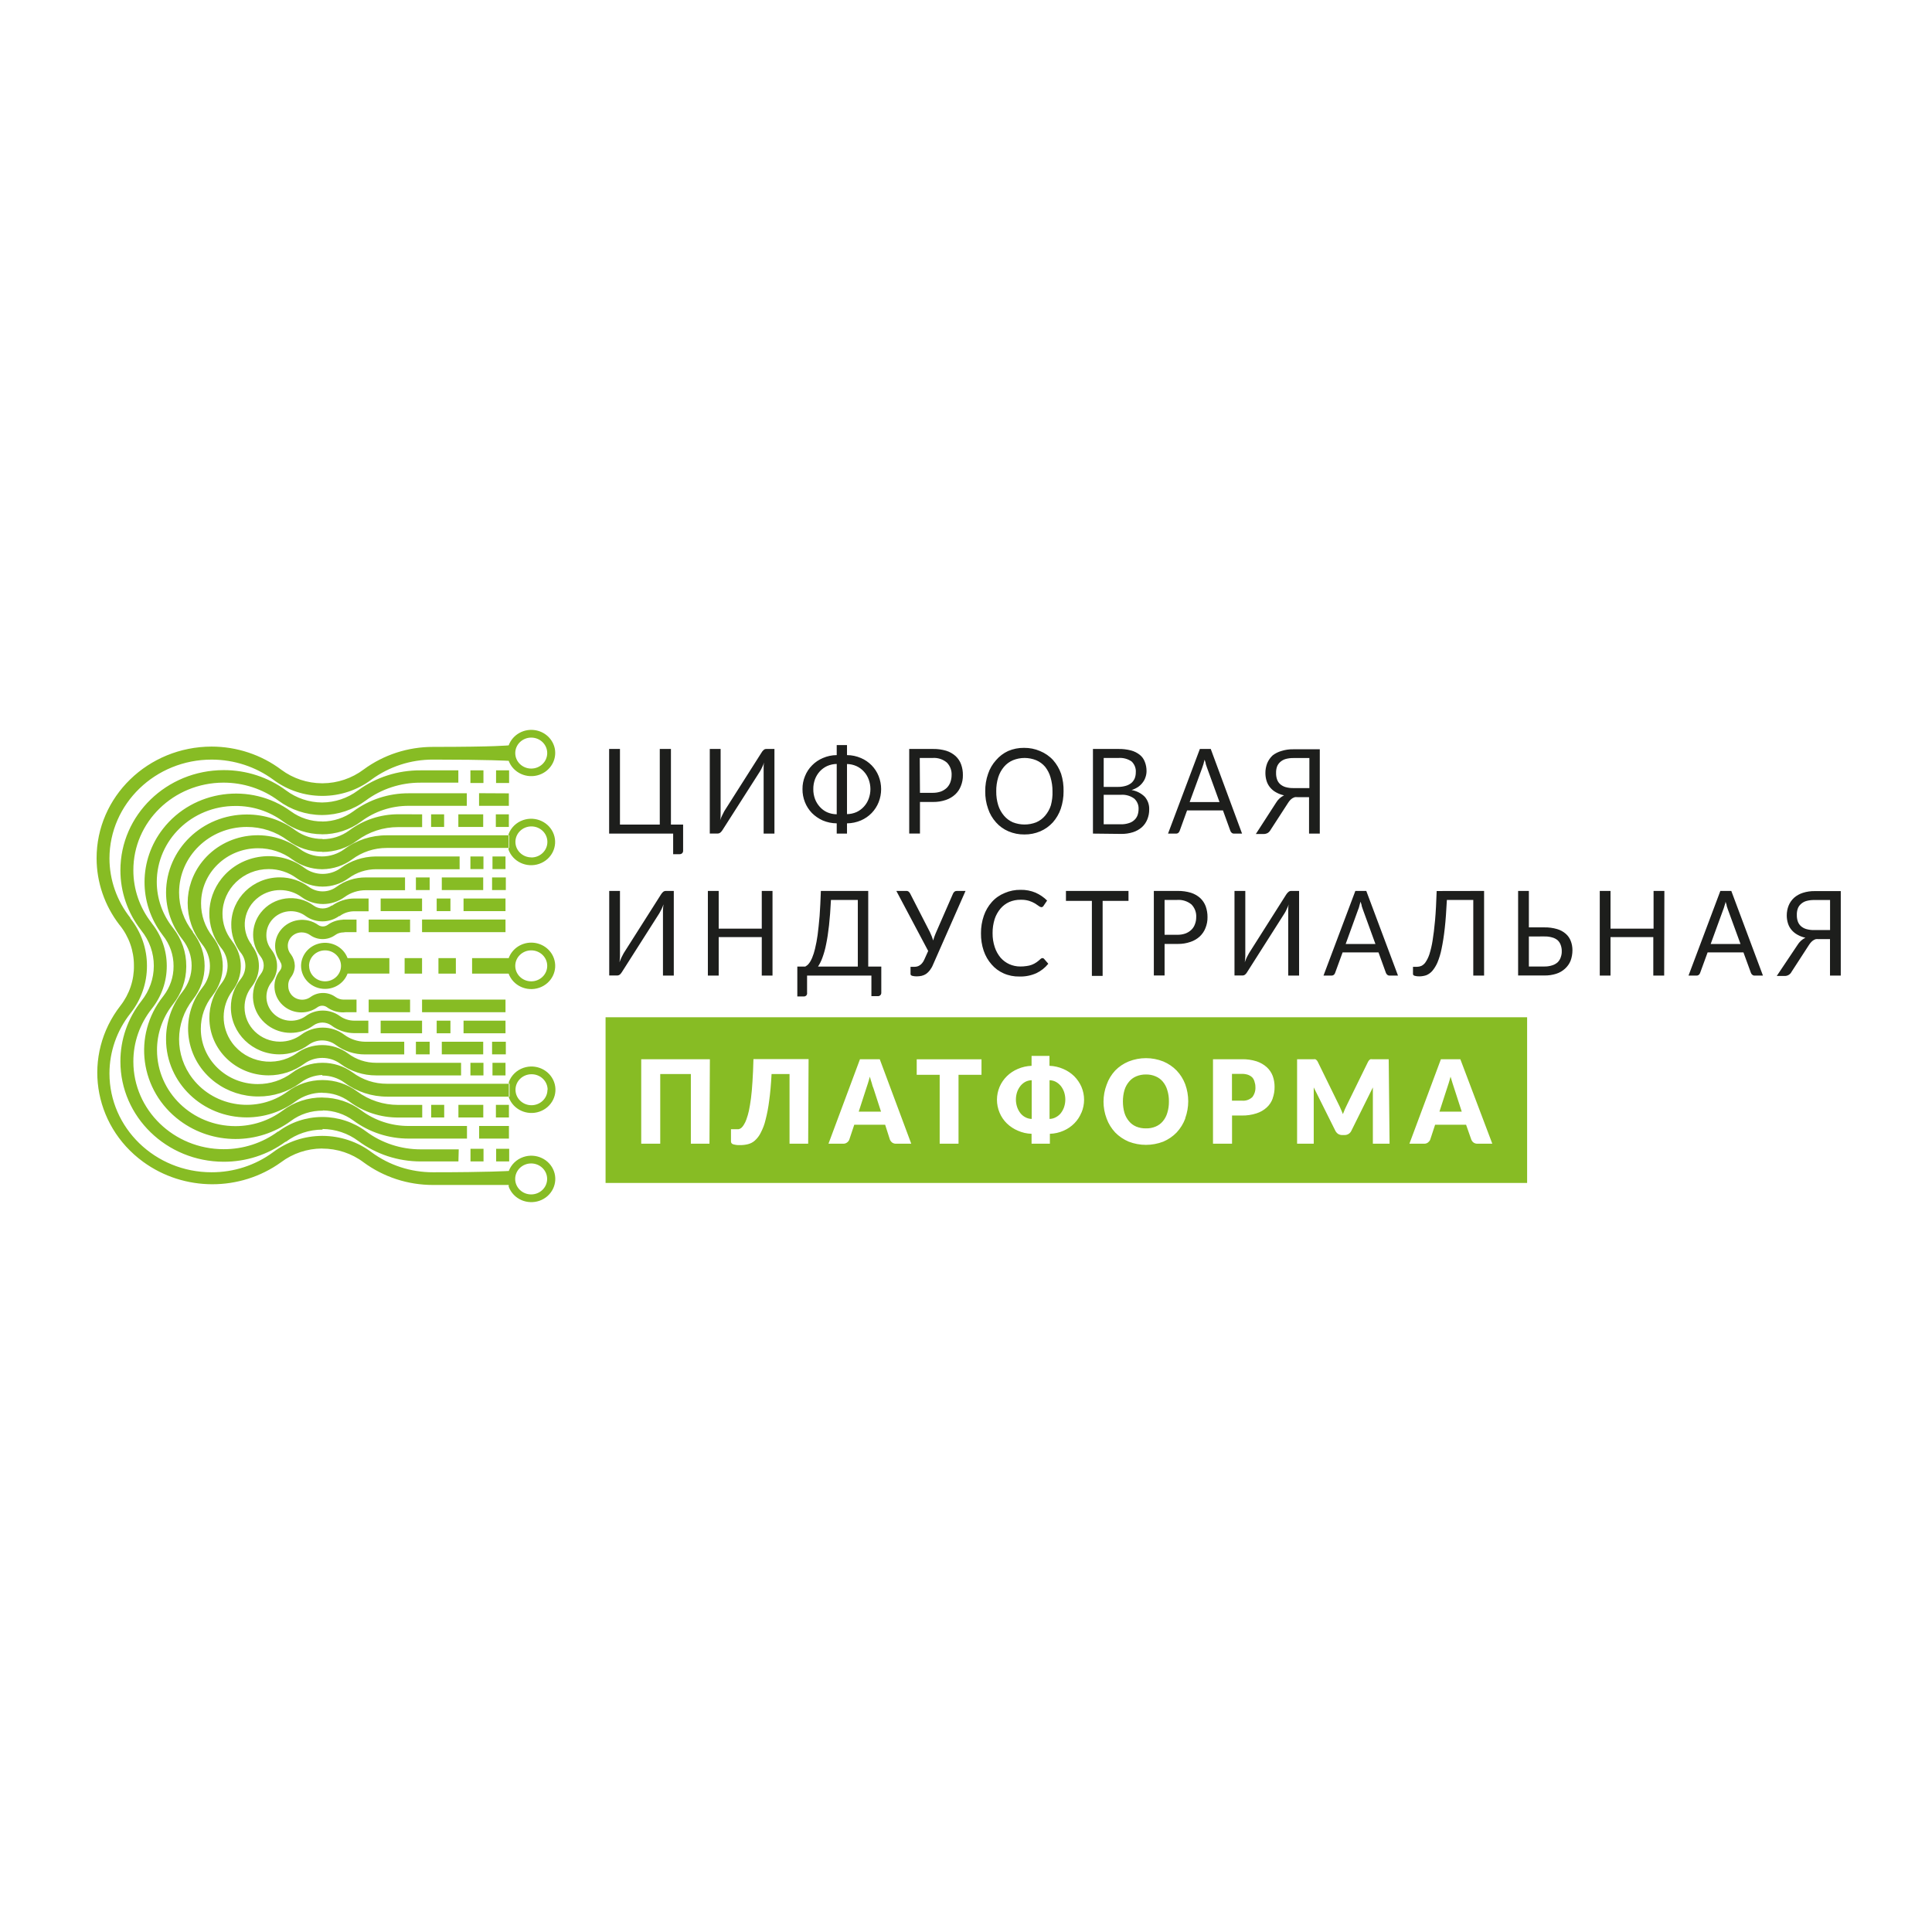 <?xml version="1.0" encoding="UTF-8"?> <svg xmlns="http://www.w3.org/2000/svg" width="360" height="360" viewBox="0 0 360 360" fill="none"><path d="M94.788 141.771C95.63 144.018 98.192 145.179 100.511 144.364C102.566 143.643 103.78 141.587 103.382 139.505C103.037 137.784 101.655 136.433 99.882 136.086C97.701 135.66 95.531 136.854 94.788 138.884V141.771ZM94.818 204.341V204.5C95.641 206.753 98.194 207.935 100.52 207.138C102.846 206.341 104.066 203.868 103.244 201.614C102.421 199.361 99.868 198.18 97.541 198.976C96.27 199.411 95.268 200.381 94.818 201.614V204.341ZM94.758 158.333C95.581 160.586 98.134 161.768 100.46 160.97C102.787 160.174 104.006 157.7 103.184 155.447C102.361 153.194 99.808 152.012 97.482 152.809C96.208 153.244 95.209 154.214 94.758 155.447V155.649V158.333ZM197.675 202.364C197.414 202.049 197.104 201.785 196.744 201.585C196.384 201.398 195.987 201.293 195.566 201.282V208.496C195.987 208.486 196.384 208.377 196.744 208.178C197.104 207.987 197.427 207.728 197.675 207.414C197.935 207.071 198.146 206.684 198.283 206.273C198.581 205.369 198.581 204.395 198.283 203.489C198.146 203.082 197.935 202.702 197.675 202.364ZM98.988 175.645C97.099 175.649 95.418 176.805 94.788 178.531H87.967V181.417H94.773C95.595 183.67 98.149 184.851 100.475 184.054C102.802 183.257 104.021 180.784 103.198 178.531C102.566 176.797 100.871 175.64 98.972 175.645H98.988ZM81.697 178.531H84.944V181.417H81.697V178.531ZM75.397 178.531H78.644V181.417H75.397V178.531ZM56.097 179.972C56.115 182.363 58.131 184.286 60.599 184.267C62.466 184.254 64.127 183.117 64.763 181.416H72.553V178.53H64.763C63.922 176.283 61.359 175.122 59.041 175.938C57.285 176.555 56.111 178.165 56.097 179.972ZM57.585 179.972C57.585 178.379 58.918 177.087 60.564 177.087C62.209 177.087 63.543 178.379 63.543 179.972C63.543 181.566 62.209 182.858 60.564 182.858C58.925 182.851 57.6 181.561 57.6 179.972H57.585ZM85.42 205.87H90.053V208.222H85.42V205.87ZM74.206 208.236C70.911 208.244 67.705 207.194 65.091 205.25C63.647 204.194 61.882 203.625 60.072 203.633V203.604C58.258 203.601 56.494 204.18 55.053 205.25C52.455 207.159 49.287 208.199 46.024 208.211C37.725 208.242 30.972 201.748 30.942 193.707C30.908 190.494 31.982 187.362 33.995 184.806C36.28 181.932 36.28 177.927 33.995 175.053L33.92 174.952C31.987 172.454 30.942 169.416 30.942 166.295C30.966 158.271 37.684 151.775 45.969 151.768C49.269 151.756 52.481 152.806 55.098 154.754C56.546 155.79 58.303 156.341 60.103 156.326V156.369C61.894 156.371 63.636 155.803 65.062 154.754C67.677 152.795 70.887 151.729 74.192 151.725L78.659 151.739V154.119H74.192C71.424 154.111 68.73 154.995 66.537 156.629C64.678 158.012 62.401 158.756 60.058 158.751V158.722C57.731 158.717 55.471 157.972 53.624 156.6C51.431 154.964 48.737 154.08 45.969 154.09C39.014 154.098 33.378 159.558 33.37 166.295C33.366 168.953 34.273 171.534 35.946 173.638V173.725C38.855 177.424 38.855 182.55 35.946 186.247C32.526 190.6 32.507 196.624 35.901 200.994C40.089 206.388 47.996 207.472 53.565 203.416C55.427 202.015 57.717 201.254 60.073 201.253H60.103C62.435 201.252 64.702 201.997 66.552 203.373C68.746 205.008 71.439 205.892 74.207 205.883H78.675V208.236L74.206 208.236ZM80.342 205.87H82.771V208.222H80.342V205.87ZM92.405 208.222H94.832V205.87H92.405V208.222ZM89.278 212.16H94.834V209.809H89.278V212.16ZM76.172 209.808H87.015V212.16H76.172C72.437 212.17 68.803 210.984 65.837 208.785C64.197 207.591 62.209 206.935 60.161 206.909L60.162 206.952C58.01 206.925 55.912 207.601 54.205 208.871C48.09 213.374 39.621 213.356 33.527 208.828C26.06 203.28 24.649 192.919 30.376 185.687L30.465 185.572C31.692 183.976 32.351 182.035 32.342 180.045C32.36 177.958 31.652 175.924 30.331 174.276L30.226 174.13C25.785 168.259 25.839 160.261 30.36 154.447C36.02 147.164 46.703 145.708 54.219 151.192C55.901 152.419 57.952 153.078 60.057 153.067V153.081C62.138 153.066 64.158 152.404 65.821 151.192C68.785 148.989 72.42 147.802 76.156 147.815H86.984V150.153H76.156C72.943 150.145 69.819 151.175 67.28 153.082C65.182 154.639 62.61 155.476 59.968 155.463V155.449C57.361 155.441 54.829 154.605 52.759 153.068C50.197 151.166 47.05 150.148 43.822 150.182C35.757 150.19 29.221 156.521 29.213 164.335C29.214 167.413 30.261 170.404 32.191 172.847L32.281 172.963C33.868 174.986 34.721 177.461 34.707 180.003V180.147C34.693 182.663 33.83 185.105 32.251 187.101L32.117 187.274C30.249 189.704 29.246 192.655 29.257 195.686C29.265 203.498 35.802 209.831 43.867 209.838C47.043 209.837 50.131 208.823 52.655 206.953C54.779 205.342 57.403 204.478 60.101 204.501L60.102 204.515C62.702 204.526 65.228 205.362 67.294 206.896C69.836 208.796 72.959 209.823 76.171 209.809L76.172 209.808ZM85.42 216.416H84.378C81.296 216.416 82.428 216.416 78.421 216.416C74.2 216.426 70.095 215.082 66.745 212.593C64.839 211.171 62.506 210.391 60.102 210.371V210.487C57.632 210.484 55.231 211.282 53.281 212.751H53.192C49.874 215.182 45.823 216.49 41.665 216.474C31.05 216.45 22.453 208.116 22.437 197.834C22.411 193.736 23.794 189.746 26.369 186.493C27.852 184.628 28.658 182.34 28.662 179.987C28.673 177.593 27.849 175.264 26.324 173.379L26.235 173.25C23.757 170.044 22.424 166.146 22.437 162.141C22.445 151.856 31.046 143.516 41.665 143.501C45.884 143.484 49.991 144.822 53.341 147.309C55.248 148.733 57.583 149.513 59.988 149.532H60.023C62.428 149.513 64.763 148.732 66.67 147.309C70.039 144.831 74.161 143.507 78.391 143.544C82.413 143.544 81.28 143.544 84.348 143.544H85.405V145.838H82.979C81.324 145.838 81.324 145.838 78.346 145.838C74.653 145.827 71.058 147.003 68.13 149.185C65.824 150.899 63.005 151.841 60.102 151.867L60.048 151.868H59.909C57.006 151.841 54.189 150.898 51.882 149.185C48.934 147.001 45.325 145.822 41.616 145.833C32.33 145.859 24.823 153.173 24.85 162.169C24.842 165.7 26.029 169.136 28.231 171.951L28.305 172.066C30.105 174.338 31.079 177.123 31.075 179.986C31.086 182.859 30.111 185.657 28.305 187.937C26.049 190.77 24.833 194.254 24.85 197.833C24.858 206.828 32.379 214.12 41.665 214.135C45.322 214.146 48.881 212.99 51.792 210.847H51.868C54.194 209.104 57.045 208.152 59.984 208.135L60.103 208.134C63.032 208.146 65.879 209.088 68.205 210.818C71.133 212.998 74.728 214.176 78.421 214.165C81.4 214.165 81.4 214.165 83.054 214.165H85.48L85.42 216.416ZM87.67 214.065H90.097L90.098 216.416H87.669L87.67 214.065ZM92.45 214.065H94.878V216.416H92.45V214.065ZM72.136 201.945H94.952V204.341H94.818H72.136C69.278 204.346 66.499 203.439 64.228 201.759C63.026 200.881 61.561 200.41 60.058 200.416V200.304C58.585 200.355 57.167 200.858 56.007 201.744L55.888 201.83C53.657 203.455 50.935 204.328 48.143 204.312C45.27 204.321 42.472 203.413 40.187 201.726C34.455 197.493 33.351 189.564 37.717 184.011C38.636 182.859 39.128 181.442 39.118 179.987C39.111 178.503 38.584 177.064 37.628 175.904C34.07 171.373 34.084 165.095 37.66 160.577C42.042 155.045 50.222 154.002 55.933 158.246C57.113 159.107 58.548 159.576 60.024 159.587H60.032C61.513 159.577 62.951 159.107 64.138 158.246C66.406 156.548 69.195 155.633 72.061 155.649H94.758H94.863V158.001H72.061C69.734 158 67.472 158.746 65.628 160.121C64.035 161.292 62.098 161.939 60.102 161.967L60.05 161.967H60.008L59.954 161.968C57.988 161.94 56.078 161.309 54.503 160.164C52.662 158.787 50.396 158.045 48.069 158.058C42.212 158.058 37.465 162.657 37.465 168.33C37.452 170.56 38.201 172.73 39.595 174.505C42.147 177.753 42.147 182.251 39.595 185.499C38.176 187.279 37.41 189.467 37.42 191.717C37.42 197.392 42.166 201.995 48.024 202.003C50.328 202.011 52.569 201.281 54.398 199.925C56.02 198.709 58.008 198.044 60.059 198.036H60.103C62.122 198.032 64.087 198.664 65.703 199.838C67.544 201.217 69.809 201.959 72.136 201.945ZM102.011 203.056C102.011 204.65 100.678 205.942 99.032 205.942C97.387 205.942 96.055 204.65 96.055 203.056C96.055 201.463 97.387 200.17 99.032 200.17C100.678 200.155 102.025 201.434 102.041 203.028C102.041 203.037 102.041 203.046 102.041 203.056H102.011ZM99.018 159.761C97.373 159.761 96.04 158.469 96.04 156.875C96.04 155.281 97.372 153.989 99.018 153.989C100.663 153.989 101.997 155.281 101.997 156.875C102.005 158.469 100.679 159.768 99.034 159.775C99.02 159.775 99.003 159.775 98.988 159.775L99.018 159.761ZM85.406 154.09H90.037V151.739H85.406V154.09ZM80.328 151.739H82.756V154.09H80.328V151.739ZM92.391 151.739H94.819V154.09H92.391V151.739ZM89.264 147.8V150.152H94.818V147.829L89.264 147.8ZM87.655 143.544H90.083V145.897H87.655V143.544ZM92.435 143.544H94.864V145.897H92.435V143.544ZM94.788 138.884C94.788 138.884 92.525 139.173 80.7 139.173C76.025 139.164 71.479 140.643 67.758 143.385C65.568 145.036 62.876 145.939 60.103 145.954H60.014C57.272 145.941 54.611 145.059 52.434 143.443C48.712 140.639 44.131 139.117 39.417 139.115C27.564 139.14 17.975 148.465 18 159.947C18.009 164.397 19.492 168.725 22.23 172.298L22.305 172.384C24.031 174.532 24.964 177.178 24.955 179.901C25.005 182.603 24.118 185.245 22.438 187.403C15.317 196.571 17.217 209.596 26.682 216.494C34.277 222.03 44.727 222.062 52.359 216.575C54.549 214.923 57.241 214.021 60.014 214.006V214.02C62.819 214.015 65.544 214.919 67.758 216.589C71.479 219.329 76.025 220.81 80.7 220.801H94.789V221.118C95.217 222.292 96.116 223.176 97.207 223.64C98.234 224.076 99.431 224.118 100.491 223.756C102.818 222.959 104.037 220.486 103.214 218.233C102.392 215.98 99.838 214.798 97.512 215.595C96.239 216.031 95.239 217 94.789 218.233V218.19C94.789 218.19 91.126 218.435 80.7 218.435C76.564 218.447 72.538 217.139 69.247 214.713C66.631 212.742 63.415 211.668 60.103 211.655L60.014 211.654C56.702 211.668 53.485 212.742 50.869 214.713C47.578 217.14 43.553 218.448 39.417 218.435C28.913 218.435 20.397 210.186 20.396 200.012C20.396 195.971 21.767 192.041 24.299 188.83C26.31 186.294 27.395 183.184 27.382 179.986C27.397 176.777 26.306 173.654 24.284 171.113V171.027C21.766 167.848 20.4 163.953 20.397 159.946C20.415 149.763 28.951 141.522 39.463 141.54C43.623 141.547 47.665 142.875 50.972 145.318C53.567 147.248 56.743 148.297 60.013 148.304H60.102C63.416 148.298 66.634 147.223 69.247 145.245C72.543 142.83 76.565 141.527 80.699 141.538C91.124 141.538 94.788 141.769 94.788 141.769V138.883V138.884ZM98.988 143.212C97.344 143.212 96.011 141.921 96.011 140.327C96.011 138.733 97.343 137.441 98.988 137.441C100.634 137.441 101.967 138.732 101.967 140.327C101.967 141.92 100.634 143.212 98.988 143.212ZM101.952 219.677C101.952 221.27 100.619 222.562 98.973 222.562C97.329 222.562 95.996 221.27 95.996 219.677C95.996 218.083 97.328 216.791 98.973 216.791C100.618 216.791 101.952 218.082 101.952 219.677ZM68.695 186.263H76.412V188.615H68.695V186.263ZM78.644 188.615H94.193V186.263H78.644V188.615ZM64.005 186.263H66.433V188.615H64.453C64.28 188.634 64.105 188.643 63.931 188.644C62.828 188.645 61.756 188.296 60.877 187.649C60.373 187.318 59.714 187.318 59.209 187.649C57.406 188.985 54.901 188.983 53.099 187.642C50.902 186.006 50.491 182.954 52.18 180.825C52.567 180.34 52.567 179.664 52.18 179.179V179.078C50.927 177.352 50.964 175.042 52.267 173.354C53.933 171.196 57.087 170.757 59.313 172.37C59.823 172.713 60.501 172.713 61.011 172.37C61.837 171.76 62.836 171.414 63.871 171.377V171.346H66.432V173.696H64.323C64.218 173.723 64.112 173.739 64.005 173.739C63.44 173.737 62.891 173.914 62.442 174.245C61.059 175.232 59.176 175.232 57.794 174.245C57.339 173.916 56.784 173.739 56.216 173.739C54.79 173.739 53.633 174.855 53.624 176.236C53.619 176.783 53.802 177.317 54.145 177.752L54.22 177.838C54.666 178.451 54.915 179.179 54.934 179.929C54.935 180.736 54.663 181.522 54.16 182.165C53.823 182.633 53.666 183.199 53.712 183.766C53.711 184.314 53.897 184.848 54.238 185.285C55.101 186.391 56.727 186.608 57.868 185.772C59.245 184.777 61.137 184.777 62.515 185.772C62.946 186.083 63.468 186.254 64.005 186.263ZM68.695 171.346H76.412V173.697H68.695V171.346ZM78.644 173.697H94.193V171.345H78.644V173.697ZM70.93 192.54H78.645V190.188H70.93V192.54ZM86.375 192.54H94.194V190.188H86.375V192.54ZM86.375 169.773H94.194V167.421H86.375V169.773ZM81.37 190.187H83.932V192.54H81.37V190.187ZM54.16 169.787C55.172 169.775 56.159 170.095 56.96 170.697C58.812 172.015 61.333 172.015 63.185 170.697H63.29C64.079 170.11 65.049 169.795 66.045 169.803H68.68V167.421H66.045C64.557 167.424 63.105 167.883 61.903 168.735H61.799C60.803 169.461 59.431 169.461 58.433 168.735C55.336 166.467 50.929 167.061 48.587 170.062C46.696 172.485 46.691 175.828 48.574 178.256C48.946 178.729 49.144 179.307 49.141 179.901C49.144 180.486 48.946 181.056 48.574 181.517C46.218 184.507 46.812 188.78 49.897 191.061C52.413 192.922 55.901 192.924 58.418 191.068C59.405 190.363 60.751 190.363 61.739 191.068C62.956 191.991 64.454 192.499 66 192.51H68.635V190.187H66.044C65.063 190.189 64.108 189.886 63.319 189.322C61.442 187.964 58.866 187.964 56.989 189.322C54.948 190.79 52.066 190.376 50.551 188.399C49.336 186.813 49.343 184.64 50.569 183.061C51.263 182.189 51.635 181.118 51.626 180.016C51.635 178.9 51.258 177.814 50.554 176.929C49.949 176.165 49.624 175.225 49.631 174.261C49.615 171.818 51.638 169.82 54.16 169.787ZM70.93 169.773H78.645V167.422H70.93V169.773ZM81.37 167.421H83.932V169.773H81.37V167.421ZM82.323 194.113H90.039V196.464H82.323V194.113ZM91.691 194.113H94.253V196.464H91.691V194.113ZM77.498 194.113H80.06V196.464H77.498V194.113ZM82.323 163.497H90.039V165.849H82.323V163.497ZM91.691 163.497H94.253V165.849H91.691V163.497ZM77.498 163.497H80.06V165.849H77.498V163.497ZM68.16 163.497C66.169 163.483 64.23 164.113 62.65 165.287C61.151 166.366 59.1 166.366 57.601 165.287C56.032 164.113 54.103 163.478 52.121 163.483C47.134 163.49 43.095 167.409 43.095 172.24C43.068 174.097 43.659 175.913 44.778 177.419L44.867 177.521C46.007 178.965 46.007 180.968 44.867 182.412C43.661 183.934 43.012 185.802 43.02 187.722C43.029 192.547 47.065 196.456 52.046 196.464C54.015 196.471 55.93 195.847 57.496 194.69C58.989 193.595 61.052 193.595 62.545 194.69C64.115 195.858 66.044 196.487 68.025 196.478H75.323V194.113H68.025C66.618 194.087 65.256 193.627 64.138 192.799C61.781 191.041 58.497 191.041 56.141 192.799C54.998 193.644 53.602 194.1 52.165 194.099C48.524 194.09 45.574 191.234 45.567 187.707C45.559 186.303 46.037 184.937 46.922 183.825C48.687 181.558 48.687 178.432 46.922 176.165V176.078C44.737 173.253 45.33 169.247 48.246 167.132C50.607 165.418 53.854 165.431 56.201 167.161C58.571 168.882 61.827 168.882 64.198 167.161C65.34 166.32 66.738 165.869 68.174 165.878H75.472V163.497H68.16ZM91.766 198.037H94.194V200.387H91.766V198.037ZM87.656 198.037H90.084V200.387H87.656V198.037ZM91.766 159.587H94.194V161.939H91.766V159.587ZM87.655 159.587H90.084V161.939H87.655V159.587ZM70.097 198.037C68.21 198.043 66.375 197.439 64.884 196.319C62.027 194.203 58.06 194.203 55.203 196.319C51.318 198.959 45.959 198.05 43.233 194.285C41.136 191.388 41.158 187.523 43.289 184.648C45.402 181.915 45.402 178.16 43.289 175.429L43.184 175.27C42.054 173.831 41.447 172.07 41.457 170.262C41.465 165.658 45.326 161.93 50.08 161.939C51.958 161.941 53.783 162.54 55.279 163.64C58.146 165.728 62.091 165.728 64.958 163.64C66.437 162.555 68.242 161.967 70.097 161.967H85.644V159.587H69.963C67.621 159.62 65.35 160.379 63.483 161.751C61.496 163.205 58.754 163.205 56.767 161.751C51.936 158.15 45.006 159.026 41.291 163.706C38.295 167.48 38.235 172.716 41.143 176.553L41.277 176.711C42.784 178.636 42.784 181.295 41.277 183.219C39.799 185.073 39.002 187.353 39.014 189.697C39.012 195.593 43.945 200.375 50.032 200.378C52.436 200.378 54.776 199.617 56.693 198.21C58.683 196.764 61.42 196.764 63.41 198.21C65.329 199.63 67.68 200.397 70.097 200.387H85.913V198.037H70.097ZM98.988 182.858C97.344 182.858 96.011 181.567 96.011 179.972C96.011 178.379 97.343 177.087 98.988 177.087C100.634 177.087 101.967 178.379 101.967 179.972C101.967 181.566 100.634 182.858 98.988 182.858ZM216.681 201.556C216.322 201.124 215.863 200.782 215.329 200.561C214.771 200.321 214.15 200.203 213.53 200.214C212.91 200.206 212.29 200.323 211.719 200.561C211.198 200.782 210.726 201.124 210.379 201.556C209.982 202.023 209.696 202.562 209.523 203.142C209.325 203.823 209.238 204.529 209.238 205.235C209.238 205.952 209.325 206.666 209.523 207.356C209.696 207.931 209.982 208.466 210.379 208.928C210.727 209.361 211.198 209.702 211.719 209.924C212.29 210.157 212.91 210.268 213.53 210.256C214.15 210.272 214.771 210.158 215.329 209.924C215.863 209.702 216.322 209.361 216.681 208.928C217.066 208.466 217.351 207.93 217.512 207.356C217.723 206.667 217.822 205.953 217.81 205.235C217.822 204.528 217.724 203.82 217.512 203.142C217.351 202.563 217.066 202.024 216.681 201.556ZM190.132 202.364C189.87 202.702 189.66 203.083 189.523 203.489C189.225 204.395 189.225 205.369 189.523 206.273C189.66 206.684 189.87 207.071 190.132 207.414C190.379 207.728 190.69 207.989 191.05 208.178C191.409 208.377 191.819 208.486 192.241 208.496V201.282C191.819 201.293 191.41 201.398 191.05 201.585C190.69 201.785 190.38 202.049 190.132 202.364ZM233.343 200.763C233.12 200.547 232.847 200.38 232.55 200.272C232.177 200.149 231.78 200.091 231.396 200.099H229.56V205.091H231.396C232.128 205.166 232.847 204.917 233.368 204.413C233.778 203.86 233.977 203.186 233.926 202.509C233.926 202.175 233.864 201.844 233.753 201.528C233.679 201.246 233.542 200.985 233.343 200.763ZM112.838 189.553L112.839 220.427H284.557V189.553H112.838ZM132.201 213.113H128.731V200.128H123.026V213.113H119.482V197.373H132.275L132.201 213.113ZM150.592 213.113H147.119V200.128H143.77C143.67 202.062 143.521 203.72 143.322 205.12C143.173 206.326 142.95 207.52 142.64 208.699C142.454 209.525 142.143 210.324 141.746 211.079C141.486 211.621 141.114 212.11 140.661 212.522C140.299 212.847 139.858 213.079 139.379 213.2C138.895 213.323 138.393 213.381 137.891 213.373C137.453 213.394 137.013 213.34 136.594 213.214C136.371 213.147 136.216 212.95 136.207 212.724V210.415H137.608C137.793 210.378 137.967 210.299 138.114 210.183C138.313 210.011 138.479 209.806 138.606 209.577C138.804 209.265 138.964 208.931 139.082 208.582C139.27 208.063 139.424 207.533 139.543 206.995C139.677 206.36 139.812 205.552 139.93 204.687C140.05 203.821 140.138 202.725 140.214 201.513C140.289 200.301 140.364 198.916 140.394 197.344H150.668L150.592 213.113ZM166.981 213.113C166.709 213.126 166.448 213.049 166.237 212.896C166.051 212.747 165.902 212.553 165.815 212.333L164.934 209.577H159.178L158.26 212.333C158.185 212.543 158.048 212.727 157.862 212.867C157.652 213.037 157.391 213.125 157.119 213.112H154.376L160.244 197.372H163.929L169.798 213.112L166.981 213.113ZM182.887 200.272H178.607V213.113H175.096V200.272H170.816V197.387H182.888L182.887 200.272ZM201.496 207.342C200.888 208.832 199.698 210.033 198.184 210.689C197.378 211.046 196.51 211.242 195.629 211.266V213.113H192.217V211.266C191.336 211.242 190.479 211.046 189.673 210.689C188.904 210.368 188.209 209.907 187.614 209.332C187.031 208.764 186.571 208.087 186.261 207.342C185.604 205.793 185.604 204.057 186.261 202.509C186.907 201.014 188.122 199.819 189.661 199.176C190.468 198.827 191.336 198.631 192.217 198.599V196.752H195.555V198.599C196.436 198.629 197.304 198.826 198.11 199.176C198.867 199.498 199.574 199.958 200.158 200.532C200.729 201.108 201.188 201.777 201.51 202.509C202.168 204.057 202.168 205.793 201.51 207.342H201.496ZM220.863 208.41C220.503 209.373 219.958 210.261 219.25 211.022C218.555 211.745 217.7 212.324 216.769 212.724C214.685 213.531 212.377 213.531 210.305 212.724C209.362 212.324 208.507 211.745 207.799 211.022C207.104 210.273 206.558 209.4 206.211 208.453C205.429 206.403 205.429 204.154 206.211 202.105C206.546 201.135 207.092 200.241 207.799 199.479C208.506 198.755 209.35 198.181 210.305 197.791C212.377 196.964 214.697 196.964 216.769 197.791C217.7 198.186 218.555 198.76 219.25 199.479C219.957 200.22 220.491 201.088 220.85 202.033C221.595 204.08 221.595 206.318 220.85 208.366L220.863 208.41ZM237.153 204.673C236.929 205.315 236.545 205.896 236.036 206.36C235.49 206.859 234.845 207.233 234.126 207.458C233.257 207.74 232.327 207.877 231.409 207.861H229.573V213.112H226.024V197.372H231.397C232.327 197.35 233.257 197.483 234.15 197.762C234.858 197.996 235.503 198.37 236.049 198.858C236.546 199.313 236.917 199.871 237.153 200.487C237.389 201.138 237.5 201.82 237.5 202.507C237.512 203.243 237.389 203.976 237.141 204.672L237.153 204.673ZM258.927 213.113H255.813V204.068C255.813 203.619 255.813 203.143 255.813 202.624L251.792 210.733C251.681 210.96 251.507 211.154 251.284 211.296C251.074 211.427 250.813 211.498 250.564 211.498H250.081C249.82 211.499 249.572 211.429 249.348 211.296C249.138 211.154 248.964 210.96 248.84 210.733L244.795 202.624C244.795 202.869 244.795 203.129 244.795 203.374C244.795 203.619 244.795 203.851 244.795 204.068V213.113H241.694V197.373H244.783C244.883 197.357 244.994 197.357 245.093 197.373C245.18 197.417 245.267 197.475 245.329 197.546C245.428 197.638 245.502 197.746 245.553 197.863L249.461 205.841C249.598 206.11 249.734 206.398 249.858 206.706C249.994 206.994 250.106 207.298 250.23 207.601C250.354 207.298 250.466 206.98 250.602 206.677C250.739 206.374 250.875 206.086 251.012 205.812L254.908 197.863C254.97 197.746 255.045 197.638 255.131 197.546C255.193 197.472 255.28 197.414 255.367 197.373C255.479 197.357 255.578 197.357 255.677 197.373H258.766L258.927 213.113ZM275.316 213.113C275.043 213.123 274.782 213.047 274.571 212.896C274.373 212.747 274.236 212.553 274.15 212.333L273.182 209.577H267.412L266.507 212.333C266.432 212.543 266.284 212.727 266.11 212.867C265.899 213.037 265.639 213.125 265.366 213.112H262.624L268.492 197.372H272.114L278.069 213.112L275.316 213.113ZM162.441 201.816C162.317 201.441 162.193 201.052 162.082 200.619C161.958 201.052 161.858 201.456 161.734 201.83C161.61 202.206 161.511 202.537 161.412 202.811L160.01 207.139H164.166L162.764 202.811C162.627 202.508 162.528 202.191 162.441 201.816ZM270.651 201.816C270.527 201.441 270.415 201.052 270.291 200.619C270.167 201.052 270.068 201.456 269.943 201.83C269.832 202.206 269.72 202.537 269.622 202.811L268.219 207.139H272.375L270.974 202.811C270.874 202.508 270.763 202.191 270.651 201.816Z" fill="#87BC24"></path><path d="M113.504 155.328V139.558H115.521V153.652H122.94V139.558H125.018V153.652H127.288V158.532C127.295 158.702 127.231 158.868 127.11 158.988C126.985 159.103 126.821 159.166 126.65 159.164H125.433V155.328L113.504 155.328ZM340.994 181.784V174.993H338.856C338.695 174.977 338.535 174.977 338.375 174.993C338.214 175.033 338.066 175.097 337.929 175.185C337.769 175.28 337.62 175.399 337.496 175.537C337.336 175.708 337.187 175.896 337.064 176.096L333.826 181.092C333.714 181.321 333.529 181.514 333.307 181.652C333.084 181.791 332.825 181.862 332.553 181.857H331.071L334.927 176.096C335.285 175.508 335.792 175.034 336.41 174.729C335.891 174.622 335.396 174.434 334.927 174.17C334.506 173.941 334.123 173.631 333.814 173.259C333.518 172.908 333.295 172.496 333.159 172.054C333.011 171.578 332.937 171.081 332.937 170.584C332.937 169.955 333.048 169.332 333.282 168.747C333.505 168.188 333.863 167.684 334.309 167.277C334.778 166.869 335.335 166.558 335.94 166.366C336.657 166.138 337.411 166.029 338.164 166.043H343V181.784H340.994ZM334.814 170.496C334.802 170.895 334.863 171.293 334.987 171.673C335.098 172.008 335.296 172.311 335.556 172.554C335.84 172.813 336.186 173.004 336.557 173.112C337.039 173.251 337.546 173.315 338.04 173.303H341.006V167.703H338.04C337.545 167.695 337.039 167.76 336.557 167.895C336.186 168.004 335.84 168.201 335.556 168.468C335.284 168.711 335.086 169.014 334.975 169.35C334.851 169.719 334.802 170.107 334.814 170.496ZM328.499 181.784H326.941C326.793 181.795 326.632 181.741 326.521 181.637C326.398 181.545 326.311 181.423 326.262 181.284L324.865 177.462H318.19L316.794 181.284C316.757 181.423 316.67 181.546 316.559 181.637C316.436 181.739 316.275 181.791 316.114 181.784H314.631L320.563 166.013H322.603L328.499 181.784ZM318.759 175.905H324.321L321.973 169.483C321.898 169.286 321.824 169.066 321.75 168.821C321.75 168.572 321.602 168.307 321.527 168.013C321.527 168.306 321.379 168.571 321.318 168.821C321.268 169.071 321.169 169.306 321.095 169.497L318.759 175.905ZM310.095 181.784H308.069V174.612H300.096V181.784H298.094V166.013H300.096V173.039H308.118V166.013H310.132L310.095 181.784ZM284.882 166.013V172.803H287.774C288.564 172.788 289.356 172.892 290.122 173.113C290.728 173.285 291.284 173.586 291.754 173.994C292.174 174.359 292.495 174.824 292.693 175.347C292.903 175.89 293.002 176.468 293.002 177.051C293.002 177.722 292.891 178.39 292.656 179.02C292.433 179.577 292.075 180.08 291.63 180.489C291.16 180.922 290.604 181.248 289.986 181.445C289.269 181.673 288.516 181.782 287.761 181.768H282.879V166.012L284.882 166.013ZM284.882 174.495V180.093H287.761C288.268 180.103 288.763 180.029 289.244 179.873C289.615 179.76 289.961 179.564 290.258 179.299C290.504 179.048 290.702 178.741 290.813 178.403C290.949 178.036 291.023 177.647 291.011 177.256C291.023 176.855 290.949 176.458 290.813 176.08C290.702 175.75 290.504 175.454 290.258 175.214C289.961 174.963 289.615 174.781 289.244 174.685C288.763 174.543 288.268 174.478 287.761 174.494L284.882 174.495ZM276.539 166.013V181.784H274.524V167.689H269.605C269.494 169.717 269.383 171.481 269.21 172.965C269.049 174.451 268.839 175.728 268.617 176.786C268.444 177.672 268.184 178.537 267.838 179.374C267.591 179.938 267.27 180.463 266.874 180.931C266.565 181.28 266.182 181.553 265.75 181.725C265.329 181.861 264.897 181.931 264.464 181.931C264.167 181.937 263.883 181.901 263.599 181.828C263.402 181.755 263.29 181.652 263.29 181.505V180.152H264.02C264.304 180.15 264.576 180.095 264.835 179.991C265.157 179.834 265.428 179.595 265.626 179.3C265.935 178.845 266.17 178.35 266.343 177.831C266.603 177.004 266.8 176.158 266.936 175.303C267.109 174.258 267.27 172.966 267.406 171.453C267.542 169.937 267.629 168.131 267.702 166.029L276.539 166.013ZM260.496 181.784H258.939C258.778 181.795 258.618 181.741 258.506 181.637C258.383 181.545 258.297 181.423 258.247 181.284L256.862 177.462H250.175L248.779 181.284C248.742 181.42 248.655 181.543 248.544 181.637C248.421 181.739 248.26 181.791 248.099 181.784H246.616L252.549 166.013H254.588L260.496 181.784ZM250.745 175.905H256.293L253.958 169.483C253.896 169.286 253.821 169.066 253.735 168.821C253.735 168.572 253.587 168.307 253.512 168.013C253.439 168.306 253.364 168.571 253.29 168.821C253.24 169.054 253.167 169.281 253.067 169.497L250.745 175.905ZM239.67 166.675C239.782 166.503 239.905 166.35 240.066 166.219C240.202 166.082 240.387 166.008 240.585 166.013H242.067V181.784H240.041V170.584C240.041 170.275 240.041 169.937 240.041 169.599C240.041 169.261 240.041 168.894 240.14 168.512C240.029 168.829 239.905 169.139 239.745 169.438C239.621 169.722 239.485 169.972 239.349 170.187L232.416 181.092C232.33 181.268 232.193 181.428 232.044 181.563C231.909 181.696 231.711 181.77 231.513 181.769H230.03V166.012H232.044V177.227C232.044 177.535 232.044 177.874 232.044 178.212C232.032 178.576 231.996 178.939 231.946 179.299C232.069 178.976 232.193 178.653 232.329 178.374C232.465 178.094 232.601 177.845 232.737 177.608L239.67 166.675ZM217.003 175.89V181.769H215.001V166.012H219.45C220.29 166.001 221.119 166.115 221.91 166.351C222.553 166.557 223.146 166.892 223.64 167.335C224.098 167.762 224.444 168.291 224.667 168.879C224.889 169.525 225.013 170.206 225.001 170.892C225.013 171.581 224.889 172.266 224.629 172.906C224.407 173.501 224.036 174.038 223.579 174.479C223.084 174.938 222.491 175.29 221.836 175.507C221.07 175.772 220.266 175.901 219.451 175.889L217.003 175.89ZM217.003 174.185H219.388C219.896 174.191 220.402 174.111 220.871 173.95C221.28 173.799 221.662 173.569 221.971 173.274C222.28 172.983 222.515 172.627 222.652 172.23C222.824 171.803 222.898 171.349 222.898 170.892C222.948 170.023 222.627 169.171 222.021 168.541C221.279 167.925 220.315 167.621 219.351 167.688H217.002L217.003 174.185ZM210.279 166.013V167.866H205.459V181.843H203.456V167.866H198.624V166.013H210.279ZM194.262 178.521C194.373 178.527 194.471 178.581 194.546 178.668L195.336 179.579C194.743 180.319 193.989 180.917 193.136 181.328C192.135 181.775 191.06 181.992 189.972 181.96C188.946 181.984 187.932 181.784 187.006 181.372C186.153 180.992 185.386 180.431 184.781 179.726C184.113 178.977 183.619 178.108 183.298 177.168C182.939 176.116 182.779 175.013 182.791 173.905C182.779 172.791 182.964 171.681 183.323 170.628C183.644 169.69 184.15 168.825 184.806 168.086C185.461 167.345 186.289 166.767 187.216 166.395C188.143 165.992 189.156 165.791 190.182 165.807C191.134 165.788 192.085 165.967 192.963 166.336C193.766 166.692 194.496 167.19 195.114 167.806L194.446 168.79C194.409 168.859 194.36 168.919 194.286 168.966C194.212 169.018 194.113 169.043 194.026 169.04C193.853 169.015 193.692 168.938 193.557 168.82L192.864 168.349C192.518 168.148 192.16 167.987 191.777 167.865C191.258 167.71 190.726 167.64 190.183 167.658C189.453 167.647 188.737 167.787 188.069 168.07C187.439 168.354 186.87 168.775 186.425 169.304C185.944 169.881 185.572 170.545 185.338 171.259C185.078 172.106 184.942 172.988 184.954 173.874C184.942 174.768 185.078 175.656 185.363 176.505C185.597 177.218 185.969 177.88 186.45 178.461C186.908 178.976 187.464 179.388 188.082 179.666C188.725 179.949 189.417 180.096 190.121 180.092C190.517 180.094 190.912 180.065 191.308 180.004C191.975 179.925 192.606 179.683 193.15 179.299C193.421 179.107 193.681 178.896 193.916 178.667C194.015 178.578 194.138 178.526 194.262 178.521ZM170.878 180.093C171.05 180.05 171.224 179.975 171.372 179.873C171.545 179.765 171.706 179.625 171.83 179.462C171.99 179.268 172.127 179.05 172.225 178.815L172.954 177.198L167.022 166.014H168.888C169.049 166.003 169.197 166.051 169.32 166.146C169.432 166.245 169.518 166.366 169.592 166.498L173.263 173.656C173.51 174.17 173.72 174.701 173.893 175.244C173.956 174.974 174.042 174.71 174.14 174.451C174.227 174.185 174.35 173.921 174.461 173.656L177.589 166.498C177.65 166.374 177.737 166.26 177.836 166.161C177.959 166.061 178.107 166.009 178.268 166.013H179.911L173.868 179.726C173.72 180.107 173.509 180.467 173.262 180.798C173.065 181.057 172.829 181.284 172.57 181.475C172.323 181.637 172.038 181.756 171.754 181.828C171.445 181.895 171.136 181.93 170.815 181.931C170.531 181.936 170.234 181.901 169.962 181.828C169.765 181.755 169.665 181.652 169.665 181.505V180.152H170.383C170.555 180.151 170.717 180.13 170.878 180.093ZM161.781 166.013V180.107H164.216V184.988C164.228 185.32 163.969 185.603 163.635 185.619C163.623 185.621 163.598 185.621 163.573 185.619H162.374V181.784H150.386V184.987C150.423 185.172 150.361 185.362 150.237 185.501C150.114 185.619 149.94 185.683 149.768 185.677H148.569V180.106H150.052C150.298 179.977 150.521 179.796 150.695 179.578C150.954 179.256 151.152 178.9 151.313 178.52C151.547 177.958 151.733 177.378 151.868 176.785C152.078 175.942 152.227 175.088 152.35 174.227C152.474 173.214 152.61 172.038 152.721 170.685C152.82 169.334 152.894 167.747 152.956 166.012L161.781 166.013ZM154.835 167.689C154.748 169.497 154.625 171.083 154.476 172.437C154.328 173.788 154.142 174.98 153.933 175.964C153.772 176.815 153.537 177.651 153.24 178.464C153.031 179.042 152.759 179.596 152.425 180.109H159.841V167.689L154.835 167.689ZM143.946 181.784H141.944V174.612H133.919V181.784H131.901V166.013H133.919V173.039H141.944V166.013H143.946V181.784ZM123.163 166.675C123.264 166.507 123.389 166.354 123.534 166.219C123.676 166.082 123.869 166.009 124.068 166.013H125.551V181.784H123.534V170.584C123.534 170.275 123.534 169.937 123.534 169.599C123.547 169.236 123.583 168.872 123.638 168.512C123.526 168.826 123.397 169.136 123.253 169.438C123.114 169.722 122.98 169.972 122.851 170.187L115.908 181.092C115.806 181.264 115.681 181.422 115.536 181.563C115.39 181.692 115.2 181.765 115.003 181.769H113.52V166.012H115.522V177.227C115.522 177.535 115.522 177.874 115.522 178.212C115.513 178.576 115.483 178.938 115.433 179.299C115.552 178.976 115.686 178.653 115.819 178.374C115.952 178.094 116.086 177.845 116.219 177.608L123.163 166.675ZM243.922 155.329V148.538H241.784C241.624 148.523 241.45 148.523 241.29 148.538C241.141 148.582 240.993 148.647 240.844 148.73C240.684 148.825 240.547 148.944 240.412 149.082C240.251 149.254 240.115 149.441 239.991 149.641L236.753 154.638C236.63 154.863 236.456 155.056 236.247 155.196C236.024 155.331 235.752 155.402 235.493 155.402H234.01L237.779 149.567C238.125 148.979 238.645 148.506 239.263 148.201C238.743 148.09 238.236 147.901 237.779 147.642C237.347 147.412 236.976 147.102 236.667 146.73C236.37 146.375 236.148 145.966 236.012 145.526C235.863 145.049 235.789 144.553 235.789 144.055C235.777 143.427 235.901 142.804 236.123 142.218C236.358 141.659 236.704 141.157 237.149 140.748C237.631 140.379 238.175 140.105 238.756 139.94C239.473 139.711 240.215 139.602 240.968 139.617H245.924V155.328L243.922 155.329ZM237.779 144.041C237.767 144.44 237.828 144.838 237.952 145.217C238.063 145.553 238.261 145.856 238.521 146.099C238.805 146.356 239.151 146.546 239.522 146.656C240.004 146.797 240.511 146.86 241.005 146.848H243.984V141.249H241.005C240.51 141.241 240.004 141.305 239.522 141.44C239.151 141.553 238.805 141.749 238.521 142.013C238.261 142.256 238.052 142.56 237.94 142.894C237.816 143.266 237.767 143.652 237.779 144.041ZM231.439 155.329H229.956C229.795 155.339 229.634 155.286 229.511 155.182C229.4 155.086 229.313 154.965 229.265 154.829L227.88 151.008H221.193L219.809 154.829C219.76 154.963 219.672 155.083 219.574 155.182C219.451 155.284 219.29 155.336 219.129 155.329H217.646L223.578 139.558H225.605L231.439 155.329ZM221.675 149.45H227.237L224.901 143.027C224.827 142.841 224.753 142.621 224.679 142.366C224.679 142.117 224.53 141.852 224.456 141.558C224.382 141.852 224.32 142.116 224.246 142.366C224.172 142.616 224.098 142.85 224.024 143.042L221.675 149.45ZM203.655 155.329V139.558H208.401C209.192 139.543 209.983 139.637 210.762 139.838C211.355 139.996 211.911 140.277 212.393 140.66C212.813 140.998 213.135 141.446 213.32 141.954C213.543 142.502 213.641 143.086 213.641 143.673C213.641 144.053 213.579 144.43 213.456 144.791C213.344 145.151 213.172 145.489 212.937 145.79C212.702 146.115 212.405 146.398 212.084 146.627C211.701 146.88 211.28 147.078 210.848 147.215C211.775 147.367 212.64 147.804 213.308 148.465C213.877 149.12 214.173 149.966 214.136 150.831C214.148 151.461 214.024 152.085 213.79 152.669C213.567 153.23 213.221 153.734 212.776 154.137C212.295 154.555 211.738 154.87 211.133 155.064C210.416 155.292 209.662 155.401 208.908 155.388L203.655 155.329ZM205.657 146.628H208.315C208.809 146.635 209.316 146.565 209.798 146.422C210.169 146.313 210.527 146.129 210.836 145.879C211.096 145.643 211.305 145.352 211.442 145.026C211.578 144.674 211.639 144.3 211.639 143.923C211.702 143.16 211.405 142.408 210.849 141.881C210.132 141.396 209.267 141.168 208.402 141.234H205.658L205.657 146.628ZM205.657 148.098V153.594H208.871C209.377 153.605 209.884 153.53 210.353 153.374C210.737 153.262 211.095 153.06 211.38 152.786C211.652 152.538 211.849 152.23 211.973 151.89C212.096 151.52 212.158 151.132 212.158 150.743C212.195 150.006 211.886 149.293 211.343 148.803C210.625 148.282 209.748 148.032 208.871 148.098H205.657ZM198.18 147.451C198.192 148.555 198.007 149.652 197.661 150.699C197.34 151.634 196.833 152.497 196.178 153.242C195.523 153.956 194.732 154.522 193.842 154.904C192.903 155.303 191.902 155.502 190.876 155.491C189.863 155.505 188.849 155.305 187.91 154.904C187.019 154.525 186.229 153.958 185.598 153.242C184.931 152.502 184.424 151.637 184.115 150.699C183.744 149.656 183.571 148.557 183.584 147.451C183.571 146.342 183.744 145.237 184.115 144.188C184.424 143.25 184.931 142.385 185.598 141.646C186.216 140.923 186.983 140.34 187.848 139.94C188.787 139.538 189.8 139.338 190.814 139.353C191.84 139.342 192.853 139.541 193.78 139.94C194.72 140.322 195.56 140.903 196.24 141.646C196.895 142.39 197.39 143.253 197.723 144.188C198.057 145.243 198.204 146.346 198.18 147.451ZM196.116 147.451C196.128 146.565 195.993 145.684 195.745 144.836C195.547 144.126 195.201 143.462 194.744 142.88C194.298 142.353 193.73 141.935 193.087 141.661C191.691 141.093 190.134 141.093 188.737 141.661C188.094 141.935 187.526 142.353 187.081 142.88C186.599 143.456 186.228 144.121 186.006 144.836C185.746 145.683 185.622 146.566 185.635 147.451C185.622 148.332 185.746 149.21 186.006 150.052C186.228 150.764 186.599 151.422 187.081 151.992C187.526 152.524 188.094 152.946 188.737 153.226C190.134 153.772 191.691 153.772 193.087 153.226C193.73 152.946 194.298 152.524 194.744 151.992C195.225 151.422 195.597 150.764 195.819 150.052C196.042 149.205 196.153 148.328 196.116 147.451ZM171.422 149.435V155.314H169.42V139.558H173.869C174.71 139.545 175.525 139.659 176.329 139.896C176.972 140.098 177.553 140.434 178.059 140.88C178.517 141.307 178.875 141.836 179.086 142.424C179.32 143.07 179.432 143.751 179.42 144.438C179.432 145.126 179.308 145.811 179.048 146.451C178.826 147.046 178.468 147.583 177.998 148.024C177.503 148.484 176.91 148.835 176.267 149.052C175.501 149.317 174.685 149.446 173.87 149.434L171.422 149.435ZM171.422 147.731H173.82C174.315 147.736 174.821 147.656 175.303 147.495C175.711 147.344 176.081 147.114 176.403 146.819C176.699 146.529 176.934 146.171 177.082 145.775C177.231 145.347 177.318 144.894 177.318 144.439C177.366 143.564 177.045 142.711 176.428 142.086C175.686 141.468 174.734 141.161 173.77 141.234H171.384L171.422 147.731ZM157.827 140.704C158.717 140.705 159.594 140.892 160.422 141.249C161.176 141.565 161.856 142.031 162.425 142.616C162.981 143.19 163.426 143.869 163.723 144.615C164.341 146.18 164.341 147.915 163.723 149.48C163.426 150.229 162.981 150.913 162.425 151.494C161.856 152.079 161.176 152.548 160.422 152.874C159.594 153.226 158.717 153.411 157.827 153.418V155.329H155.911V153.418C155.009 153.411 154.119 153.226 153.29 152.874C152.549 152.54 151.869 152.073 151.288 151.494C150.732 150.913 150.287 150.229 149.99 149.48C149.681 148.702 149.521 147.874 149.533 147.039C149.521 146.208 149.681 145.386 150.002 144.615C150.299 143.869 150.744 143.19 151.313 142.616C151.881 142.032 152.573 141.568 153.327 141.249C154.142 140.893 155.02 140.708 155.91 140.704V138.839H157.826L157.827 140.704ZM151.548 147.039C151.536 147.66 151.648 148.276 151.857 148.862C152.055 149.403 152.364 149.901 152.747 150.33C153.131 150.761 153.588 151.106 154.106 151.346C154.676 151.594 155.293 151.725 155.911 151.728V142.351C155.293 142.358 154.676 142.494 154.106 142.748C153.6 142.986 153.131 143.327 152.747 143.746C152.364 144.177 152.055 144.676 151.857 145.216C151.648 145.801 151.536 146.419 151.548 147.039ZM162.19 147.039C162.19 146.428 162.079 145.821 161.869 145.246C161.671 144.703 161.374 144.204 160.979 143.776C160.596 143.35 160.126 143.004 159.607 142.762C159.038 142.507 158.433 142.371 157.827 142.365V151.698C158.433 151.697 159.038 151.566 159.607 151.316C160.126 151.073 160.596 150.728 160.979 150.301C161.374 149.871 161.671 149.373 161.869 148.832C162.079 148.256 162.19 147.65 162.19 147.039ZM141.908 140.219C141.994 140.05 142.131 139.895 142.279 139.764C142.415 139.62 142.613 139.546 142.823 139.558H144.306V155.329H142.292V144.129C142.291 143.82 142.291 143.483 142.291 143.144C142.291 142.806 142.291 142.439 142.378 142.057C142.279 142.374 142.155 142.684 142.006 142.982C141.883 143.257 141.747 143.507 141.611 143.732L134.647 154.638C134.544 154.813 134.413 154.972 134.261 155.108C134.12 155.238 133.935 155.311 133.742 155.314H132.258V139.558H134.276V150.771C134.276 151.081 134.276 151.419 134.276 151.757C134.276 152.095 134.276 152.462 134.187 152.844C134.295 152.527 134.424 152.219 134.573 151.919L134.959 151.155L141.908 140.219Z" fill="#1D1E1C"></path></svg> 
